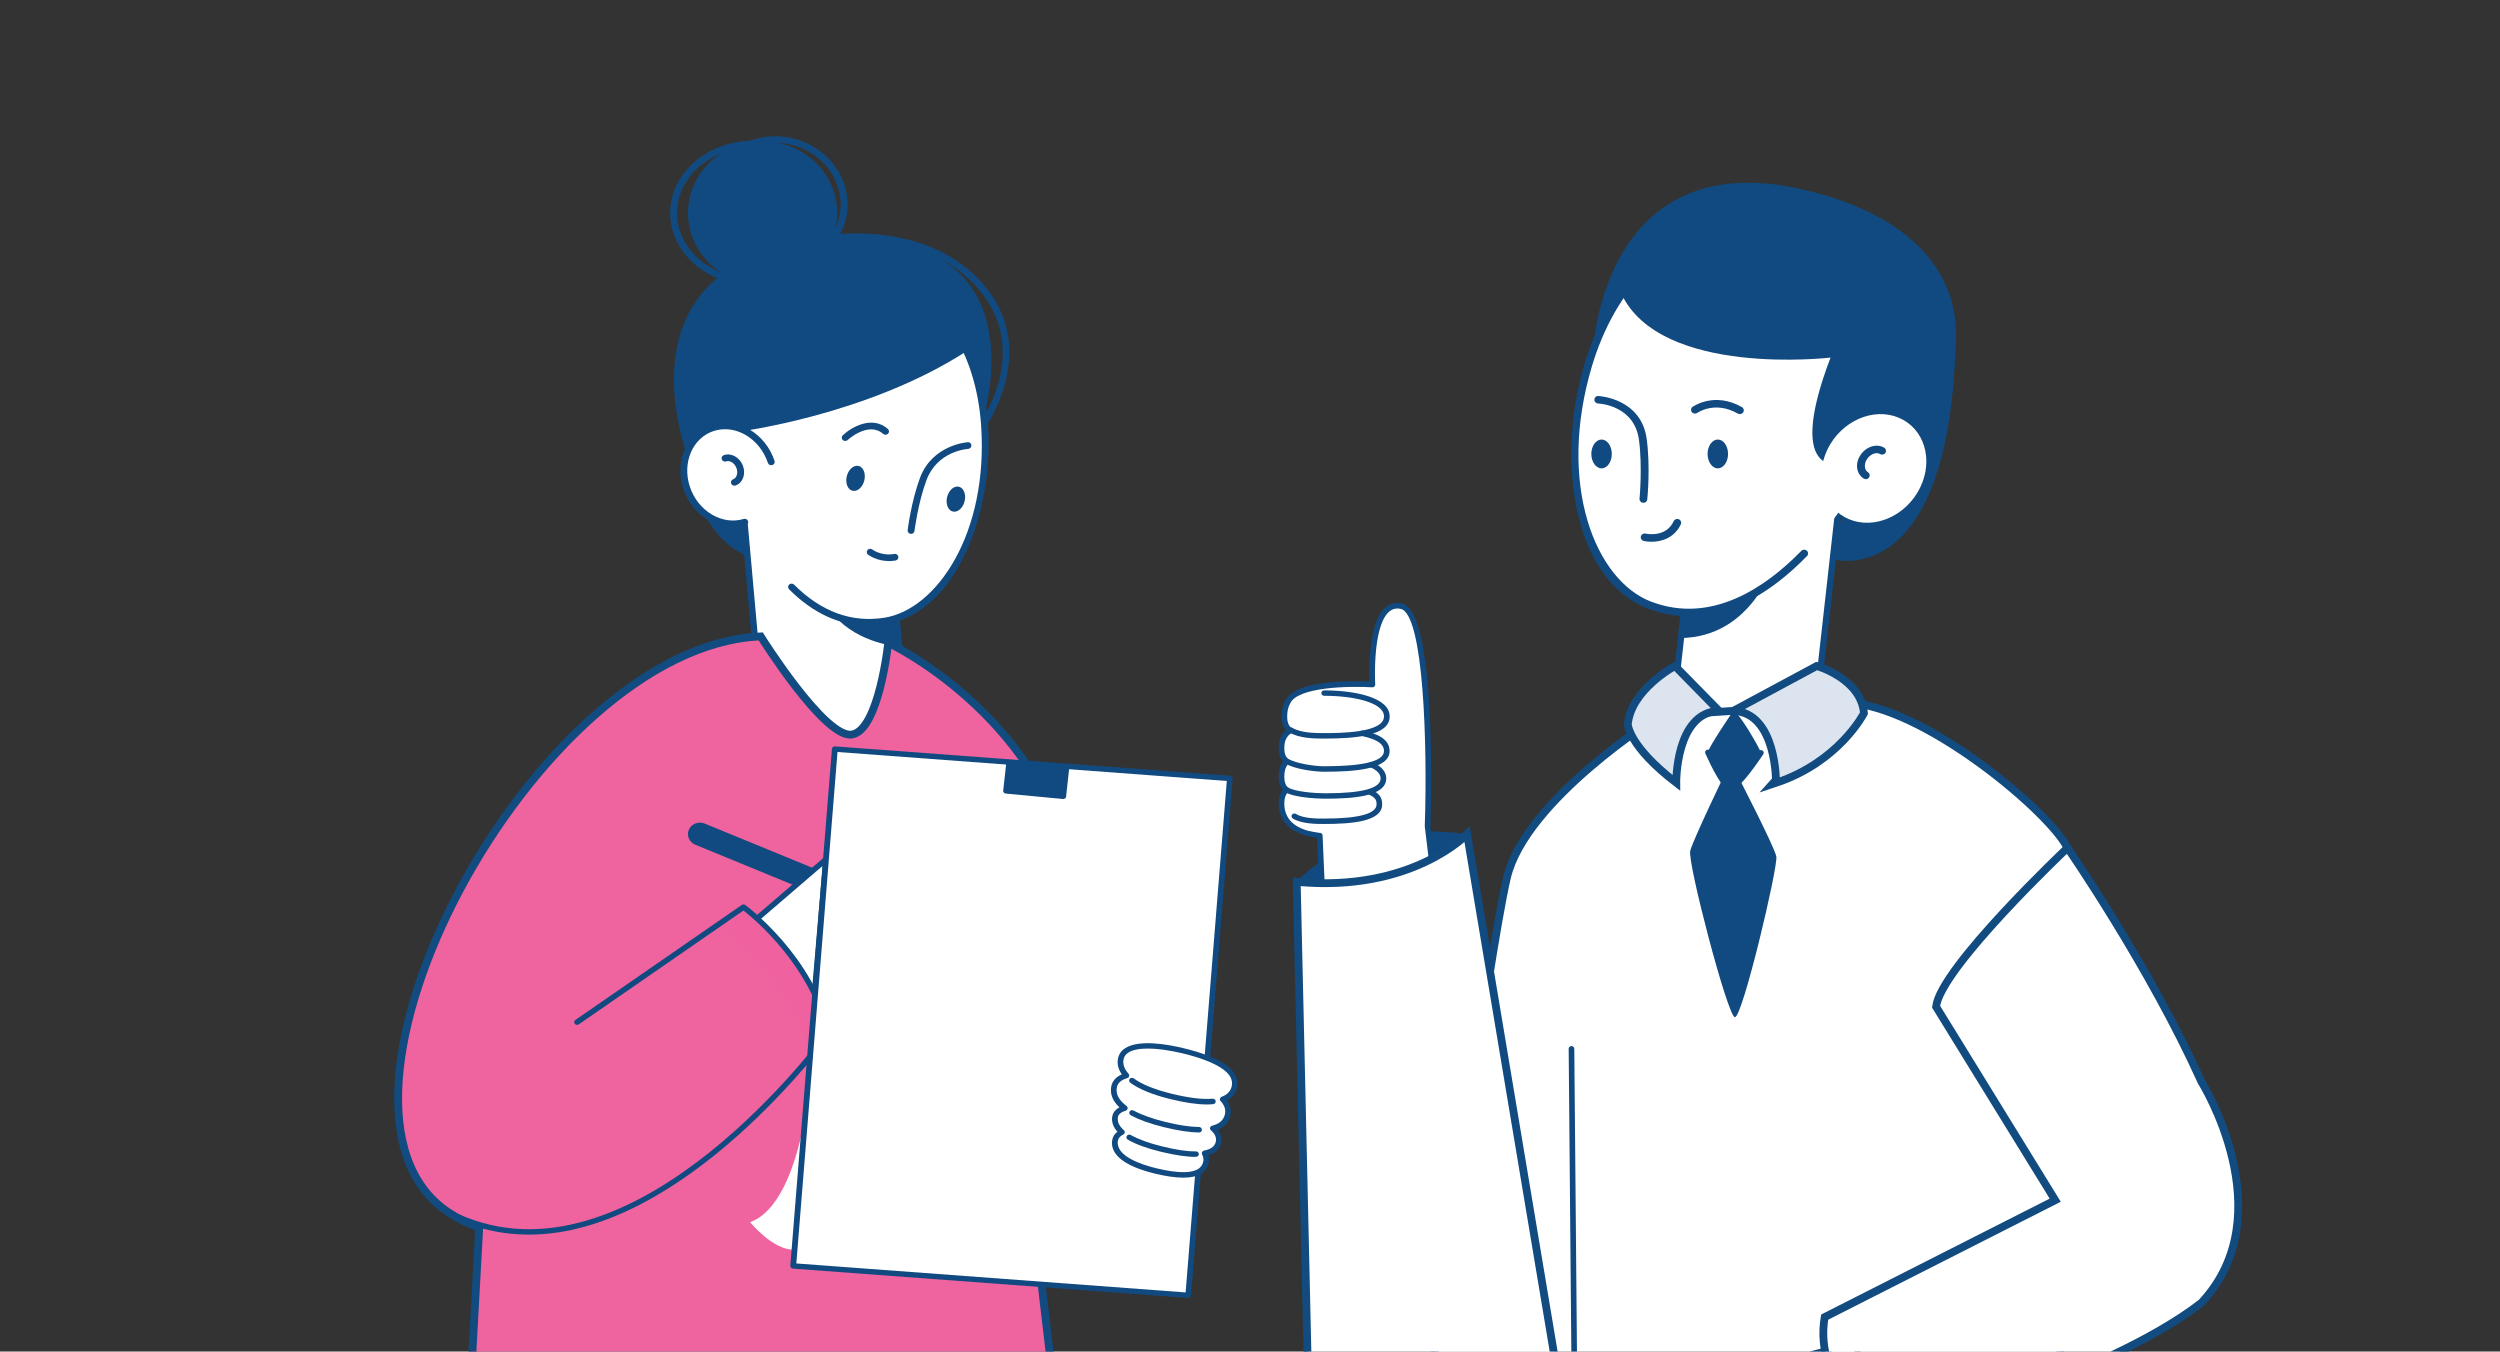<svg width="320" height="173" viewBox="0 0 320 173" fill="none" xmlns="http://www.w3.org/2000/svg">
<rect x="0" y="0" width="320" height="173" fill="#333333" stroke="none"/>
<g clip-path="url(#clip0_13033_75027)">
<path d="M99.7 34.461C98.24 34.461 96.75 34.125 95.36 33.424C90.94 31.175 89.19 25.988 91.46 21.876C92.56 19.877 94.43 18.427 96.73 17.793C99.02 17.149 101.46 17.399 103.6 18.494C108.02 20.742 109.77 25.93 107.5 30.042C105.95 32.857 102.9 34.461 99.7 34.461ZM99.26 18.292C98.49 18.292 97.73 18.398 96.98 18.599C94.92 19.176 93.24 20.473 92.25 22.27C90.21 25.968 91.79 30.637 95.78 32.674C99.77 34.701 104.68 33.347 106.72 29.638C108.76 25.939 107.18 21.27 103.19 19.234C101.96 18.609 100.61 18.292 99.26 18.292Z" fill="#114A80"/>
<path d="M95.48 71.085C95.48 71.085 86.99 68.414 87.44 51.265L97.73 66.262L95.48 71.085Z" fill="#114A80"/>
<path d="M98.868 106.775L117.11 105.264L113.048 59.998L94.805 61.51L98.868 106.775Z" fill="white"/>
<path d="M117.16 105.777L98.91 107.285C98.69 107.304 98.48 107.083 98.46 106.795L94.4 61.525C94.37 61.237 94.53 60.987 94.76 60.968L113.01 59.46C113.23 59.44 113.44 59.661 113.46 59.95L117.52 105.22C117.55 105.517 117.39 105.767 117.16 105.777ZM99.23 106.219L116.67 104.778L112.7 60.545L95.26 61.986L99.23 106.219Z" fill="#114A80"/>
<path d="M213.28 98.466L231.39 100.214L236.46 55.012L218.35 53.263L213.28 98.466Z" fill="white"/>
<path d="M231.33 100.733L213.22 98.985C213 98.965 212.84 98.716 212.88 98.427L217.95 53.225C217.98 52.937 218.19 52.725 218.41 52.744L236.52 54.493C236.74 54.512 236.9 54.762 236.86 55.05L231.79 100.253C231.76 100.531 231.55 100.752 231.33 100.733ZM213.74 97.986L231.05 99.657L236 55.492L218.69 53.82L213.74 97.986Z" fill="#114A80"/>
<path d="M125.23 55.694C125.14 55.694 125.05 55.665 124.97 55.607C124.77 55.463 124.73 55.204 124.88 55.012C125.2 54.599 132.65 44.722 124.69 36.383C116.68 27.976 103.07 31.406 102.93 31.445C102.69 31.512 102.45 31.368 102.39 31.147C102.33 30.916 102.47 30.686 102.7 30.628C102.84 30.59 116.96 27.025 125.35 35.816C133.8 44.674 125.68 55.425 125.59 55.53C125.5 55.627 125.37 55.694 125.23 55.694Z" fill="#114A80"/>
<path d="M93.04 60.382C93.04 60.382 88.93 35.134 110.65 35.806C132.38 36.469 129.3 76.935 113.29 79.491C99.14 81.749 93.04 60.382 93.04 60.382Z" fill="white"/>
<path d="M116.62 68.337C116.6 68.337 116.59 68.337 116.57 68.337C116.33 68.308 116.15 68.097 116.18 67.866C116.2 67.722 116.63 64.235 117.74 61.218C119.32 56.904 123.83 56.606 123.87 56.606C124.14 56.578 124.32 56.77 124.34 57.01C124.35 57.24 124.17 57.442 123.92 57.461C123.76 57.471 119.95 57.74 118.57 61.506C117.49 64.436 117.06 67.943 117.05 67.972C117.03 68.174 116.84 68.337 116.62 68.337Z" fill="#114A80"/>
<path d="M121.22 63.658C121.02 64.542 121.37 65.359 121.99 65.484C122.61 65.609 123.28 65.003 123.48 64.12C123.68 63.236 123.33 62.419 122.71 62.294C122.09 62.169 121.42 62.775 121.22 63.658Z" fill="#114A80"/>
<path d="M108.38 60.997C108.18 61.881 108.53 62.697 109.15 62.822C109.77 62.947 110.44 62.342 110.64 61.458C110.84 60.574 110.49 59.757 109.87 59.633C109.25 59.508 108.58 60.113 108.38 60.997Z" fill="#114A80"/>
<path d="M94.51 55.261C94.51 55.261 111.05 53.167 123.75 44.933C123.75 44.933 125.75 48.988 125.93 53.224C125.93 53.224 133.56 28.678 106.13 30.734C77.79 32.857 88.09 58.595 88.09 58.595L94.51 55.261Z" fill="#114A80"/>
<path d="M87.89 62.458C89.01 65.792 92.34 67.751 95.33 66.829C98.32 65.907 99.84 62.448 98.72 59.114C97.6 55.781 94.27 53.821 91.28 54.743C88.29 55.665 86.77 59.124 87.89 62.458Z" fill="white"/>
<path d="M94.01 62.17C93.83 62.17 93.66 62.064 93.59 61.891C93.5 61.67 93.62 61.43 93.85 61.343C94.31 61.18 94.5 60.517 94.26 59.893C94.02 59.278 93.42 58.894 92.96 59.057C92.73 59.143 92.48 59.028 92.39 58.807C92.3 58.586 92.42 58.346 92.65 58.26C93.58 57.923 94.67 58.529 95.09 59.595C95.5 60.661 95.09 61.805 94.16 62.141C94.12 62.16 94.06 62.17 94.01 62.17Z" fill="#114A80"/>
<path d="M93.81 67.483C91.1 67.483 88.45 65.542 87.47 62.592C86.28 59.038 87.93 55.329 91.15 54.34C92.72 53.85 94.42 54.08 95.94 54.974C97.43 55.858 98.57 57.279 99.14 58.99C99.22 59.211 99.09 59.451 98.85 59.528C98.61 59.604 98.37 59.48 98.29 59.249C97.78 57.731 96.78 56.472 95.47 55.694C94.18 54.935 92.74 54.743 91.42 55.147C88.67 55.992 87.27 59.22 88.31 62.323C89.35 65.436 92.44 67.261 95.19 66.426C95.42 66.349 95.67 66.474 95.75 66.704C95.83 66.925 95.7 67.165 95.46 67.242C94.91 67.406 94.36 67.483 93.81 67.483Z" fill="#114A80"/>
<path d="M106.52 29.119C105.46 33.837 100.61 36.844 95.7 35.825C90.79 34.807 87.66 30.147 88.72 25.43C89.78 20.713 94.63 17.706 99.54 18.724C104.45 19.742 107.58 24.392 106.52 29.119Z" fill="#114A80"/>
<path d="M97.64 36.44C96.96 36.44 96.28 36.373 95.6 36.229C93.11 35.71 90.97 34.298 89.59 32.232C88.21 30.176 87.74 27.717 88.28 25.325C88.82 22.932 90.29 20.876 92.44 19.55C94.58 18.225 97.14 17.773 99.63 18.292C104.78 19.358 108.06 24.248 106.95 29.196C106.41 31.588 104.93 33.645 102.79 34.97C101.23 35.95 99.45 36.44 97.64 36.44ZM97.6 18.945C95.95 18.945 94.34 19.397 92.92 20.271C90.98 21.472 89.64 23.336 89.15 25.507C88.66 27.678 89.08 29.907 90.34 31.771C91.59 33.635 93.53 34.922 95.79 35.393C100.46 36.354 105.07 33.5 106.08 29.014C107.09 24.527 104.11 20.088 99.44 19.128C98.83 19.012 98.21 18.945 97.6 18.945Z" fill="#114A80"/>
<path d="M108.19 56.443C108.07 56.443 107.96 56.405 107.87 56.318C107.7 56.155 107.7 55.876 107.88 55.713C109 54.666 111.64 53.138 113.65 54.906C113.83 55.069 113.84 55.329 113.68 55.511C113.51 55.684 113.24 55.703 113.05 55.54C111.15 53.878 108.52 56.299 108.5 56.328C108.42 56.405 108.3 56.443 108.19 56.443Z" fill="#114A80"/>
<path d="M113.78 71.816C112.2 71.816 111.17 71.037 111.11 70.999C110.92 70.855 110.89 70.586 111.04 70.403C111.19 70.221 111.47 70.192 111.66 70.336C111.71 70.375 112.83 71.201 114.47 70.903C114.71 70.865 114.94 71.018 114.99 71.249C115.03 71.479 114.87 71.7 114.63 71.748C114.33 71.796 114.05 71.816 113.78 71.816Z" fill="#114A80"/>
<path d="M96.4 36.517C90.54 36.517 85.78 32.367 85.78 27.266C85.78 22.164 90.55 18.014 96.4 18.014C102.25 18.014 107.02 22.164 107.02 27.266C107.02 32.367 102.26 36.517 96.4 36.517ZM96.4 18.869C91.03 18.869 86.66 22.635 86.66 27.266C86.66 31.896 91.03 35.662 96.4 35.662C101.77 35.662 106.14 31.896 106.14 27.266C106.14 22.635 101.77 18.869 96.4 18.869Z" fill="#114A80"/>
<path d="M137.33 111.34C132.73 91.164 113.69 82.278 113.69 82.278C113.69 82.278 112.53 93.403 109.07 94.018C105.61 94.633 97.37 81.461 97.37 81.461C68.36 82.691 37.26 141.718 57.36 155.15C58.65 156.014 59.98 156.667 61.34 157.148L59.36 193.454C80.08 184.606 136.76 193.454 136.76 193.454L132.44 156.965C132.44 156.946 141.93 131.515 137.33 111.34Z" fill="#EF639E" stroke="#114B80" stroke-miterlimit="10"/>
<path d="M111.89 117.527L88.99 108.121C88.21 107.804 87.85 106.94 88.18 106.19C88.51 105.441 89.41 105.095 90.19 105.412L113.09 114.818L111.89 117.527Z" fill="#114A80"/>
<path d="M95.43 118.833L105.73 109.985L104.13 128.7L95.43 118.833Z" fill="white"/>
<path d="M104.13 129.046C104.03 129.046 103.92 128.998 103.85 128.921L95.16 119.054C95.03 118.91 95.05 118.699 95.2 118.574L105.5 109.726C105.61 109.629 105.77 109.61 105.9 109.678C106.03 109.745 106.11 109.879 106.1 110.014L104.5 128.729C104.49 128.873 104.39 128.988 104.25 129.036C104.2 129.046 104.16 129.046 104.13 129.046ZM95.94 118.872L103.84 127.835L105.3 110.83L95.94 118.872Z" fill="#114A80"/>
<path d="M103.11 142.448C103.11 142.448 101.53 154.515 96.01 156.437C96.01 156.437 98.97 160.078 101.7 159.962L103.11 142.448Z" fill="white"/>
<path d="M91.9 118.372C91.9 118.372 102.4 126.548 103.69 135.271L106.05 132.264C106.05 132.264 103.85 122.061 95.17 116.104L91.9 118.372Z" fill="#EF629F"/>
<path d="M67.7 158.032C64.21 158.032 60.67 157.263 57.18 155.448C57 155.361 56.94 155.15 57.03 154.977C57.12 154.804 57.34 154.746 57.52 154.833C79.73 166.371 103.99 134.446 105.66 132.188C103.68 123.522 96.48 117.575 95.16 116.547L74.08 131.122C73.92 131.237 73.69 131.199 73.57 131.045C73.45 130.891 73.49 130.67 73.65 130.555L94.96 115.827C95.09 115.74 95.26 115.74 95.39 115.836C95.48 115.904 104.23 122.36 106.4 132.198C106.42 132.294 106.4 132.39 106.34 132.467C106.13 132.765 87.66 158.032 67.7 158.032Z" fill="#114A80"/>
<path d="M152.09 165.795L101.54 162.038L106.87 95.872L125.88 97.294L157.42 99.638L152.09 165.795Z" fill="white"/>
<path d="M152.09 166.14C152.08 166.14 152.07 166.14 152.06 166.14L101.5 162.384C101.4 162.374 101.31 162.336 101.25 162.259C101.19 162.192 101.16 162.096 101.16 162.009L106.49 95.853C106.5 95.661 106.7 95.507 106.88 95.536L157.44 99.292C157.54 99.302 157.63 99.34 157.69 99.417C157.75 99.484 157.78 99.58 157.78 99.667L152.45 165.823C152.44 166.006 152.28 166.14 152.09 166.14ZM101.93 161.721L151.76 165.429L157.03 99.965L107.2 96.256L101.93 161.721Z" fill="#114A80"/>
<path d="M151.48 134.504C147.47 133.524 143.72 133.495 143.44 135.647C143.34 136.387 143.63 137.059 144.18 137.665C143.27 137.924 142.68 138.424 142.58 139.231C142.45 140.22 142.99 141.085 143.97 141.825C143.26 142.036 142.78 142.42 142.71 143.035C142.63 143.717 142.96 144.342 143.6 144.899C143.11 145.139 142.78 145.495 142.71 146.023C142.47 147.8 144.67 149.078 147.88 149.866C151.09 150.654 153.84 150.721 154.33 148.876C154.45 148.415 154.39 148.002 154.18 147.618C155.1 147.445 155.74 147.032 155.94 146.292C156.13 145.591 155.84 144.976 155.22 144.428C156.19 144.178 156.86 143.679 157.1 142.795C157.31 142.007 157.06 141.315 156.48 140.701C157.22 140.422 157.76 139.951 157.96 139.211C158.56 136.973 155.49 135.493 151.48 134.504Z" fill="white"/>
<path d="M151.46 150.74C150.46 150.74 149.24 150.567 147.79 150.212C143.99 149.28 142.11 147.819 142.35 145.994C142.41 145.533 142.64 145.149 143.03 144.86C142.51 144.284 142.28 143.669 142.35 143.016C142.4 142.612 142.61 142.103 143.29 141.738C142.46 140.969 142.1 140.114 142.22 139.202C142.29 138.654 142.59 137.953 143.59 137.52C143.17 136.915 142.99 136.281 143.08 135.628C143.16 135.022 143.47 134.532 144.01 134.177C145.79 133.014 149.51 133.677 151.57 134.187C153.81 134.734 155.52 135.387 156.65 136.118C158.07 137.04 158.63 138.116 158.31 139.317C158.13 139.989 157.71 140.499 157.05 140.854C157.51 141.488 157.64 142.18 157.45 142.9C157.24 143.688 156.71 144.265 155.87 144.601C156.32 145.158 156.46 145.754 156.29 146.388C156.1 147.118 155.55 147.618 154.67 147.877C154.78 148.233 154.78 148.598 154.68 148.982C154.37 150.144 153.29 150.74 151.46 150.74ZM146.93 134.215C145.82 134.215 144.95 134.388 144.42 134.734C144.06 134.974 143.85 135.291 143.8 135.695C143.72 136.3 143.94 136.867 144.45 137.434C144.53 137.52 144.56 137.645 144.53 137.761C144.5 137.876 144.4 137.962 144.29 138.001C143.46 138.241 143.03 138.654 142.94 139.278C142.83 140.095 143.24 140.844 144.2 141.565C144.31 141.642 144.36 141.776 144.33 141.901C144.31 142.026 144.21 142.132 144.08 142.17C143.15 142.449 143.09 142.929 143.08 143.083C143.02 143.631 143.27 144.14 143.85 144.659C143.94 144.735 143.98 144.851 143.97 144.956C143.95 145.072 143.88 145.168 143.78 145.216C143.36 145.427 143.13 145.696 143.08 146.071C142.83 147.973 146.04 149.059 147.98 149.53C150.47 150.135 153.53 150.51 153.99 148.79C154.09 148.425 154.05 148.098 153.87 147.771C153.82 147.675 153.82 147.56 153.87 147.464C153.92 147.368 154.01 147.291 154.13 147.272C154.97 147.108 155.46 146.763 155.61 146.196C155.75 145.667 155.55 145.168 155 144.678C154.9 144.591 154.86 144.466 154.89 144.342C154.92 144.217 155.02 144.121 155.15 144.092C156.05 143.861 156.58 143.41 156.77 142.708C156.94 142.074 156.76 141.498 156.24 140.941C156.16 140.854 156.13 140.739 156.16 140.624C156.19 140.508 156.27 140.422 156.38 140.383C157.07 140.124 157.48 139.711 157.64 139.125C157.88 138.222 157.43 137.424 156.27 136.675C155.21 135.993 153.58 135.368 151.42 134.84C149.68 134.427 148.16 134.215 146.93 134.215Z" fill="#114A80"/>
<path d="M153.02 148.078C151.86 148.078 150.37 147.857 148.59 147.425C146.82 146.992 145.39 146.474 144.36 145.878C144.19 145.782 144.13 145.571 144.23 145.398C144.33 145.234 144.55 145.177 144.73 145.273C145.7 145.83 147.06 146.32 148.77 146.743C150.53 147.175 151.98 147.396 153.09 147.377C153.29 147.377 153.45 147.53 153.45 147.723C153.46 147.944 153.25 148.078 153.02 148.078Z" fill="#114A80"/>
<path d="M153.49 144.956C152.27 144.947 150.75 144.716 148.97 144.274C147.24 143.852 145.81 143.342 144.73 142.747C144.56 142.651 144.49 142.439 144.59 142.276C144.69 142.113 144.91 142.045 145.08 142.141C146.11 142.699 147.48 143.189 149.14 143.602C150.86 144.024 152.32 144.245 153.48 144.255C153.68 144.255 153.84 144.418 153.84 144.611C153.85 144.803 153.69 144.956 153.49 144.956Z" fill="#114A80"/>
<path d="M154.48 141.372C153.23 141.372 151.68 141.142 149.83 140.69C147.55 140.133 145.81 139.422 144.67 138.586C144.51 138.471 144.48 138.25 144.6 138.096C144.72 137.942 144.95 137.914 145.11 138.029C146.17 138.807 147.82 139.47 150.01 140.008C152.19 140.536 153.94 140.748 155.21 140.633C155.41 140.623 155.59 140.757 155.61 140.95C155.63 141.142 155.48 141.315 155.28 141.334C155.03 141.363 154.76 141.372 154.48 141.372Z" fill="#114A80"/>
<path d="M128.78 101.233L136.11 101.925L136.51 98.265L129.17 97.727L128.78 101.233Z" fill="#114A80"/>
<path d="M136.11 102.271C136.1 102.271 136.09 102.271 136.07 102.271L128.74 101.579C128.64 101.569 128.56 101.521 128.49 101.454C128.43 101.387 128.4 101.291 128.41 101.195L128.8 97.688C128.82 97.496 128.99 97.352 129.19 97.381L136.53 97.928C136.63 97.938 136.72 97.976 136.78 98.053C136.84 98.13 136.87 98.216 136.86 98.312L136.46 101.973C136.45 102.136 136.29 102.271 136.11 102.271ZM129.18 100.926L135.79 101.55L136.11 98.591L129.49 98.101L129.18 100.926Z" fill="#114A80"/>
<path d="M115.08 79.117V82.758C115.08 82.758 109.96 82.46 106.74 78.751C106.74 78.751 110.21 80.692 115.08 79.117Z" fill="#114A80"/>
<path d="M111.2 80.087C107.52 80.087 104.1 78.531 101 75.428C100.83 75.255 100.84 74.986 101.01 74.822C101.19 74.659 101.47 74.669 101.64 74.832C105.12 78.31 109.01 79.732 113.2 79.069C119.9 78.002 126.54 68.27 125.58 54.416C124.99 45.827 120.74 36.547 110.62 36.23C110.38 36.22 110.18 36.028 110.19 35.788C110.2 35.557 110.41 35.374 110.65 35.374C121.37 35.701 125.85 45.395 126.47 54.349C127.24 65.503 122.44 78.444 113.35 79.895C112.63 80.03 111.91 80.087 111.2 80.087Z" fill="#114A80"/>
<path d="M179.56 122.253L165.97 112.876C165.97 112.876 172.9 104.595 187.78 106.785L179.56 122.253Z" fill="#114A80"/>
<path d="M182.73 105.729C182.73 105.729 183.68 78.473 179.36 77.58C175.04 76.686 175.67 87.62 175.67 87.62C175.67 87.62 165.95 86.995 164.78 89.973C164.52 90.434 164.4 91.001 164.4 91.712C164.4 92.567 164.65 93.124 165.16 93.499C164.39 93.97 164.03 94.681 164.03 95.747C164.03 96.535 164.25 97.073 164.71 97.448C164.25 97.909 164.03 98.543 164.03 99.408C164.03 100.176 164.23 100.714 164.65 101.089C164.23 101.512 164.03 102.088 164.03 102.866C164.03 104.115 164.58 105.23 165.66 105.931C166.15 106.248 166.7 106.479 167.26 106.642C167.39 106.68 168.92 106.978 168.92 106.949L169.34 116.768C169.34 116.768 183.07 116.374 183.37 111.158L182.73 105.729Z" fill="white"/>
<path d="M169.35 117.105C169.16 117.105 169 116.961 168.99 116.768L168.58 107.248C167.99 107.18 167.17 106.969 167.16 106.959C166.52 106.767 165.94 106.517 165.46 106.2C164.31 105.451 163.67 104.26 163.67 102.847C163.67 102.117 163.83 101.531 164.17 101.08C163.83 100.657 163.67 100.1 163.67 99.389C163.67 98.582 163.85 97.948 164.22 97.458C163.85 97.035 163.67 96.468 163.67 95.738C163.67 94.739 163.98 93.989 164.6 93.461C164.22 93.038 164.04 92.462 164.04 91.703C164.04 90.934 164.18 90.31 164.46 89.8C165.57 86.957 173.25 87.139 175.29 87.235C175.23 85.612 175.17 79.521 177.38 77.705C177.96 77.225 178.65 77.061 179.43 77.225C183.9 78.147 183.19 102.761 183.09 105.701L183.74 111.1C183.43 116.634 169.94 117.085 169.36 117.095C169.36 117.105 169.36 117.105 169.35 117.105ZM168.93 106.594C168.97 106.594 169.02 106.604 169.06 106.623C169.19 106.671 169.28 106.796 169.29 106.93L169.7 116.403C171.83 116.298 182.77 115.529 183.02 111.139L182.37 105.778C182.37 105.758 182.37 105.739 182.37 105.73C182.73 95.306 182.22 78.541 179.28 77.935C178.73 77.82 178.26 77.926 177.85 78.262C175.62 80.097 176.02 87.533 176.03 87.61C176.04 87.706 176 87.802 175.92 87.879C175.85 87.946 175.74 87.985 175.64 87.975C173.01 87.812 165.99 87.86 165.11 90.108C164.86 90.559 164.76 91.078 164.76 91.732C164.76 92.462 164.95 92.923 165.38 93.24C165.47 93.307 165.53 93.413 165.52 93.528C165.52 93.644 165.45 93.749 165.35 93.807C164.68 94.21 164.39 94.816 164.39 95.757C164.39 96.439 164.56 96.891 164.94 97.198C165.02 97.256 165.06 97.352 165.07 97.448C165.08 97.544 165.04 97.64 164.97 97.707C164.57 98.101 164.39 98.649 164.39 99.418C164.39 100.08 164.55 100.532 164.89 100.839C164.96 100.907 165 100.993 165.01 101.089C165.01 101.185 164.98 101.272 164.91 101.339C164.56 101.685 164.39 102.175 164.39 102.876C164.39 104.058 164.91 105.038 165.86 105.653C166.28 105.931 166.79 106.152 167.37 106.325C167.5 106.364 168.68 106.594 168.91 106.613C168.92 106.594 168.92 106.594 168.93 106.594Z" fill="#114A80"/>
<path d="M234.27 71.536C234.27 71.536 249.39 76.426 250.33 43.973L240.42 49.074L234.27 71.536Z" fill="#114A80"/>
<path d="M215.07 81.673V78.358L227.14 71.796C227.14 71.796 224.47 81.567 215.07 81.673Z" fill="#114A80"/>
<path d="M212.39 91.606C212.39 91.606 195.27 102.309 192.89 112.32C190.52 122.331 183.38 175.171 183.38 175.171H263.5L265.29 157.849L251.81 132.255C251.81 132.255 266.75 112.906 264.64 108.535C262.53 104.163 247.24 91.136 237.32 90.012L221.86 90.992L212.39 91.606Z" fill="white" stroke="#114B80" stroke-miterlimit="10"/>
<path d="M221.86 90.992L232.54 85.247C232.54 85.247 238.19 86.832 238.59 91.29C238.59 91.29 235.43 97.506 227.33 100.205C227.34 100.196 227.44 91.194 221.86 90.992Z" fill="#DBE4EF" stroke="#114B80" stroke-miterlimit="10"/>
<path d="M220.03 90.992L214.39 85.247C214.39 85.247 208.76 88.273 208.36 92.721C208.36 92.721 208.46 95.517 214.56 100.196C214.56 100.196 214.45 91.194 220.03 90.992Z" fill="#DBE4EF" stroke="#114B80" stroke-miterlimit="10"/>
<path d="M221.86 90.992C221.86 90.992 218.61 95.757 218.61 96.305C218.61 96.852 221.14 100.868 221.46 100.868C221.78 100.868 225.39 96.727 225.39 96.362C225.39 95.997 222.45 90.934 221.86 90.992Z" fill="#114A80"/>
<path d="M220.85 98.918C220.85 98.918 216.73 107.439 216.35 108.9C215.97 110.36 221.1 129.959 222.05 130.199C223 130.439 227.62 110.907 227.37 109.63C227.12 108.352 222.24 98.918 222.24 98.918H220.85Z" fill="#114A80"/>
<path d="M237.21 171.809C237.21 171.809 228.92 174.278 226.91 174.258C222.39 174.22 214.66 174.46 212.1 176.468C208.41 179.37 203.29 185.739 203.29 185.739H231.42L243.12 184.048L237.21 171.809Z" fill="white"/>
<path d="M203.29 186.095C203.15 186.095 203.03 186.018 202.96 185.903C202.9 185.788 202.91 185.643 203 185.538C203.21 185.278 208.19 179.101 211.87 176.209C214.39 174.22 221.44 173.874 226.91 173.922C226.92 173.922 226.92 173.922 226.93 173.922C228.89 173.922 237.02 171.511 237.1 171.492C237.27 171.444 237.46 171.521 237.53 171.674L243.44 183.924C243.49 184.02 243.48 184.135 243.43 184.231C243.38 184.327 243.28 184.394 243.16 184.414L231.46 186.105L203.29 186.095ZM204.03 185.394H231.42L242.59 183.78L237.01 172.232C235.48 172.683 228.8 174.605 226.93 174.605C226.92 174.605 226.91 174.605 226.91 174.605C222.54 174.566 214.82 174.787 212.33 176.737C209.35 179.082 205.37 183.78 204.03 185.394Z" fill="#114A80"/>
<path d="M187.79 106.786L199.23 175.171H167.4L165.98 112.877C180.68 114.27 187.79 106.786 187.79 106.786Z" fill="white" stroke="#114B80" stroke-miterlimit="10"/>
<path d="M169.46 105.469C168.47 105.469 166.63 105.469 165.48 104.768C165.31 104.662 165.26 104.451 165.37 104.287C165.48 104.124 165.7 104.076 165.87 104.182C166.84 104.777 168.55 104.777 169.46 104.777C173.94 104.777 176.2 104.162 176.2 102.952C176.2 102.404 176.06 102.097 175.25 101.722C175.07 101.636 174.99 101.434 175.08 101.261C175.17 101.088 175.38 101.011 175.56 101.098C176.54 101.549 176.92 102.068 176.92 102.952C176.93 105.19 172.94 105.469 169.46 105.469Z" fill="#114A80"/>
<path d="M169.64 102.232C169.49 102.232 165.87 102.222 164.47 101.377C164.3 101.271 164.25 101.06 164.36 100.896C164.47 100.733 164.69 100.685 164.86 100.791C165.77 101.338 168.22 101.54 169.65 101.54C174.34 101.54 176.72 100.906 176.72 99.638C176.72 99.081 176.27 98.591 175.38 98.197C175.2 98.12 175.12 97.908 175.2 97.735C175.28 97.562 175.5 97.486 175.68 97.562C177.14 98.216 177.44 99.052 177.44 99.638C177.43 101.934 173.27 102.232 169.64 102.232Z" fill="#114A80"/>
<path d="M169.49 98.783C168.22 98.783 165.77 98.456 164.53 97.745C164.36 97.649 164.3 97.438 164.4 97.265C164.5 97.101 164.73 97.044 164.9 97.14C165.96 97.745 168.28 98.081 169.49 98.081C174.57 98.081 177.15 97.428 177.15 96.131C177.15 95.564 176.85 94.748 174.29 94.2C174.09 94.162 173.97 93.969 174.01 93.787C174.05 93.595 174.25 93.489 174.44 93.518C175.91 93.825 177.87 94.44 177.87 96.121C177.88 98.475 173.4 98.783 169.49 98.783Z" fill="#114A80"/>
<path d="M169.49 94.537C168.38 94.537 166.31 94.537 165.02 93.74C164.85 93.634 164.8 93.423 164.91 93.259C165.02 93.096 165.24 93.048 165.41 93.154C166.52 93.836 168.45 93.836 169.49 93.836C171.39 93.836 177.15 93.836 177.15 91.703C177.15 89.887 173.18 89.061 169.49 89.061C169.29 89.061 169.13 88.907 169.13 88.715C169.13 88.523 169.29 88.369 169.49 88.369C173.36 88.369 177.88 89.243 177.88 91.703C177.88 94.22 173.4 94.537 169.49 94.537Z" fill="#114A80"/>
<path d="M221.47 101.214C221.46 101.214 221.44 101.214 221.43 101.214C220.51 101.127 219.07 98.188 218.28 96.439C218.2 96.266 218.29 96.055 218.47 95.978C218.65 95.901 218.87 95.987 218.95 96.16C219.84 98.149 221.09 100.378 221.52 100.522C221.97 100.426 223.73 98.188 225.09 96.17C225.2 96.007 225.42 95.968 225.59 96.064C225.76 96.17 225.81 96.381 225.7 96.545C224.26 98.697 222.37 101.214 221.47 101.214Z" fill="#114A80"/>
<path d="M233.55 168.936C233.42 168.936 233.29 168.868 233.23 168.753C233.14 168.58 233.2 168.369 233.38 168.282L262.55 153.487L247.5 129.046C247.4 128.882 247.46 128.671 247.63 128.575C247.8 128.469 248.02 128.527 248.13 128.7L263.37 153.458C263.42 153.535 263.43 153.641 263.41 153.727C263.38 153.814 263.32 153.9 263.23 153.938L233.72 168.907C233.67 168.926 233.61 168.936 233.55 168.936Z" fill="#114A80"/>
<path d="M201.49 173.279C201.29 173.279 201.13 173.125 201.13 172.933L200.79 134.244C200.79 134.052 200.95 133.898 201.15 133.898C201.35 133.898 201.51 134.052 201.51 134.244L201.85 172.933C201.86 173.125 201.69 173.279 201.49 173.279Z" fill="#114A80"/>
<path d="M193.51 141.324C193.34 141.324 193.18 141.2 193.15 141.036L189.44 118.872C189.41 118.68 189.54 118.507 189.74 118.468C189.93 118.44 190.12 118.565 190.15 118.757L193.86 140.921C193.89 141.113 193.76 141.286 193.56 141.324C193.55 141.324 193.53 141.324 193.51 141.324Z" fill="#114A80"/>
<path d="M238.34 60.959C238.34 60.959 249.17 33.952 224.96 29.696C200.73 25.44 194.06 70.95 211.16 77.464C226.26 83.219 238.34 60.959 238.34 60.959Z" fill="white"/>
<path d="M210.36 64.36C210.34 64.36 210.33 64.36 210.31 64.36C210.03 64.331 209.83 64.101 209.86 63.832C209.86 63.793 210.25 59.816 209.79 56.319C209.2 51.89 204.75 51.659 204.56 51.65C204.28 51.64 204.07 51.409 204.08 51.15C204.09 50.881 204.29 50.669 204.6 50.689C204.66 50.689 210.09 50.977 210.78 56.203C211.26 59.806 210.87 63.764 210.85 63.928C210.83 64.177 210.61 64.36 210.36 64.36Z" fill="#114A80"/>
<path d="M206.31 58.105C206.31 59.123 205.72 59.95 205 59.95C204.28 59.95 203.69 59.123 203.69 58.105C203.69 57.087 204.28 56.26 205 56.26C205.72 56.26 206.31 57.087 206.31 58.105Z" fill="#114A80"/>
<path d="M221.19 58.105C221.19 59.123 220.6 59.95 219.88 59.95C219.16 59.95 218.57 59.123 218.57 58.105C218.57 57.087 219.16 56.26 219.88 56.26C220.61 56.26 221.19 57.087 221.19 58.105Z" fill="#114A80"/>
<path d="M222.7 53.004C222.61 53.004 222.52 52.985 222.44 52.937C219.55 51.284 217.34 52.783 217.25 52.85C217.03 53.004 216.71 52.956 216.55 52.744C216.39 52.533 216.43 52.226 216.66 52.072C216.77 51.995 219.48 50.122 222.96 52.11C223.2 52.245 223.28 52.543 223.13 52.773C223.04 52.917 222.88 53.004 222.7 53.004Z" fill="#114A80"/>
<path d="M236.21 59.355C236.21 59.355 228.13 61.987 234.31 45.77C234.31 45.77 212.63 48.335 207.55 37.632C207.55 37.632 204.86 41.783 203.91 44.867C203.91 44.867 205.07 18.312 230.78 24.259C263.09 31.724 248.45 60.834 236.21 59.355Z" fill="#114A80"/>
<path d="M211.38 69.346C211.01 69.346 210.67 69.308 210.4 69.241C210.13 69.183 209.96 68.924 210.03 68.664C210.09 68.405 210.35 68.241 210.63 68.299C210.74 68.328 213.25 68.847 214.23 66.714C214.34 66.464 214.64 66.358 214.89 66.464C215.14 66.57 215.26 66.858 215.15 67.098C214.33 68.876 212.65 69.346 211.38 69.346Z" fill="#114A80"/>
<path d="M245.43 63.054C243.36 66.493 239.19 67.896 236.11 66.186C233.03 64.476 232.21 60.306 234.27 56.867C236.34 53.427 240.51 52.024 243.59 53.735C246.68 55.435 247.5 59.614 245.43 63.054Z" fill="white"/>
<path d="M238.82 61.334C238.73 61.334 238.63 61.305 238.55 61.257C238.15 61.008 237.86 60.604 237.75 60.124C237.61 59.509 237.75 58.817 238.15 58.231C238.88 57.145 240.24 56.732 241.18 57.309C241.41 57.453 241.48 57.751 241.33 57.971C241.18 58.193 240.87 58.26 240.64 58.116C240.17 57.827 239.42 58.116 238.99 58.74C238.74 59.105 238.65 59.547 238.73 59.912C238.77 60.075 238.86 60.297 239.09 60.441C239.32 60.585 239.39 60.883 239.24 61.103C239.15 61.257 238.99 61.334 238.82 61.334Z" fill="#114A80"/>
<path d="M216.19 78.886C214.43 78.886 212.69 78.559 210.98 77.916C201.27 74.217 199.18 58.778 202.81 46.605C205.73 36.825 213.11 27.122 225.05 29.226C225.32 29.274 225.5 29.523 225.45 29.783C225.4 30.042 225.13 30.225 224.87 30.167C213.58 28.188 206.57 37.498 203.77 46.865C199.26 61.987 204.19 74.284 211.35 77.013C219.11 79.972 226.09 75.111 230.57 70.508C230.76 70.316 231.08 70.307 231.28 70.489C231.48 70.672 231.49 70.979 231.3 71.171C226.32 76.283 221.18 78.886 216.19 78.886Z" fill="#114A80"/>
<path d="M281.78 138.461C275.15 123.733 264.64 108.525 264.64 108.525C264.64 108.525 248.35 123.906 247.82 128.864L263.07 153.622L233.56 168.59C232.03 177.41 240.97 184.077 240.97 184.077C240.97 184.077 269.28 176.478 281.79 166.746C292.38 155.38 281.78 138.461 281.78 138.461Z" fill="white" stroke="#114B80" stroke-miterlimit="10"/>
</g>
<defs>
<clipPath id="clip0_13033_75027">
<rect width="320" height="173" fill="white"/>
</clipPath>
</defs>
</svg>

